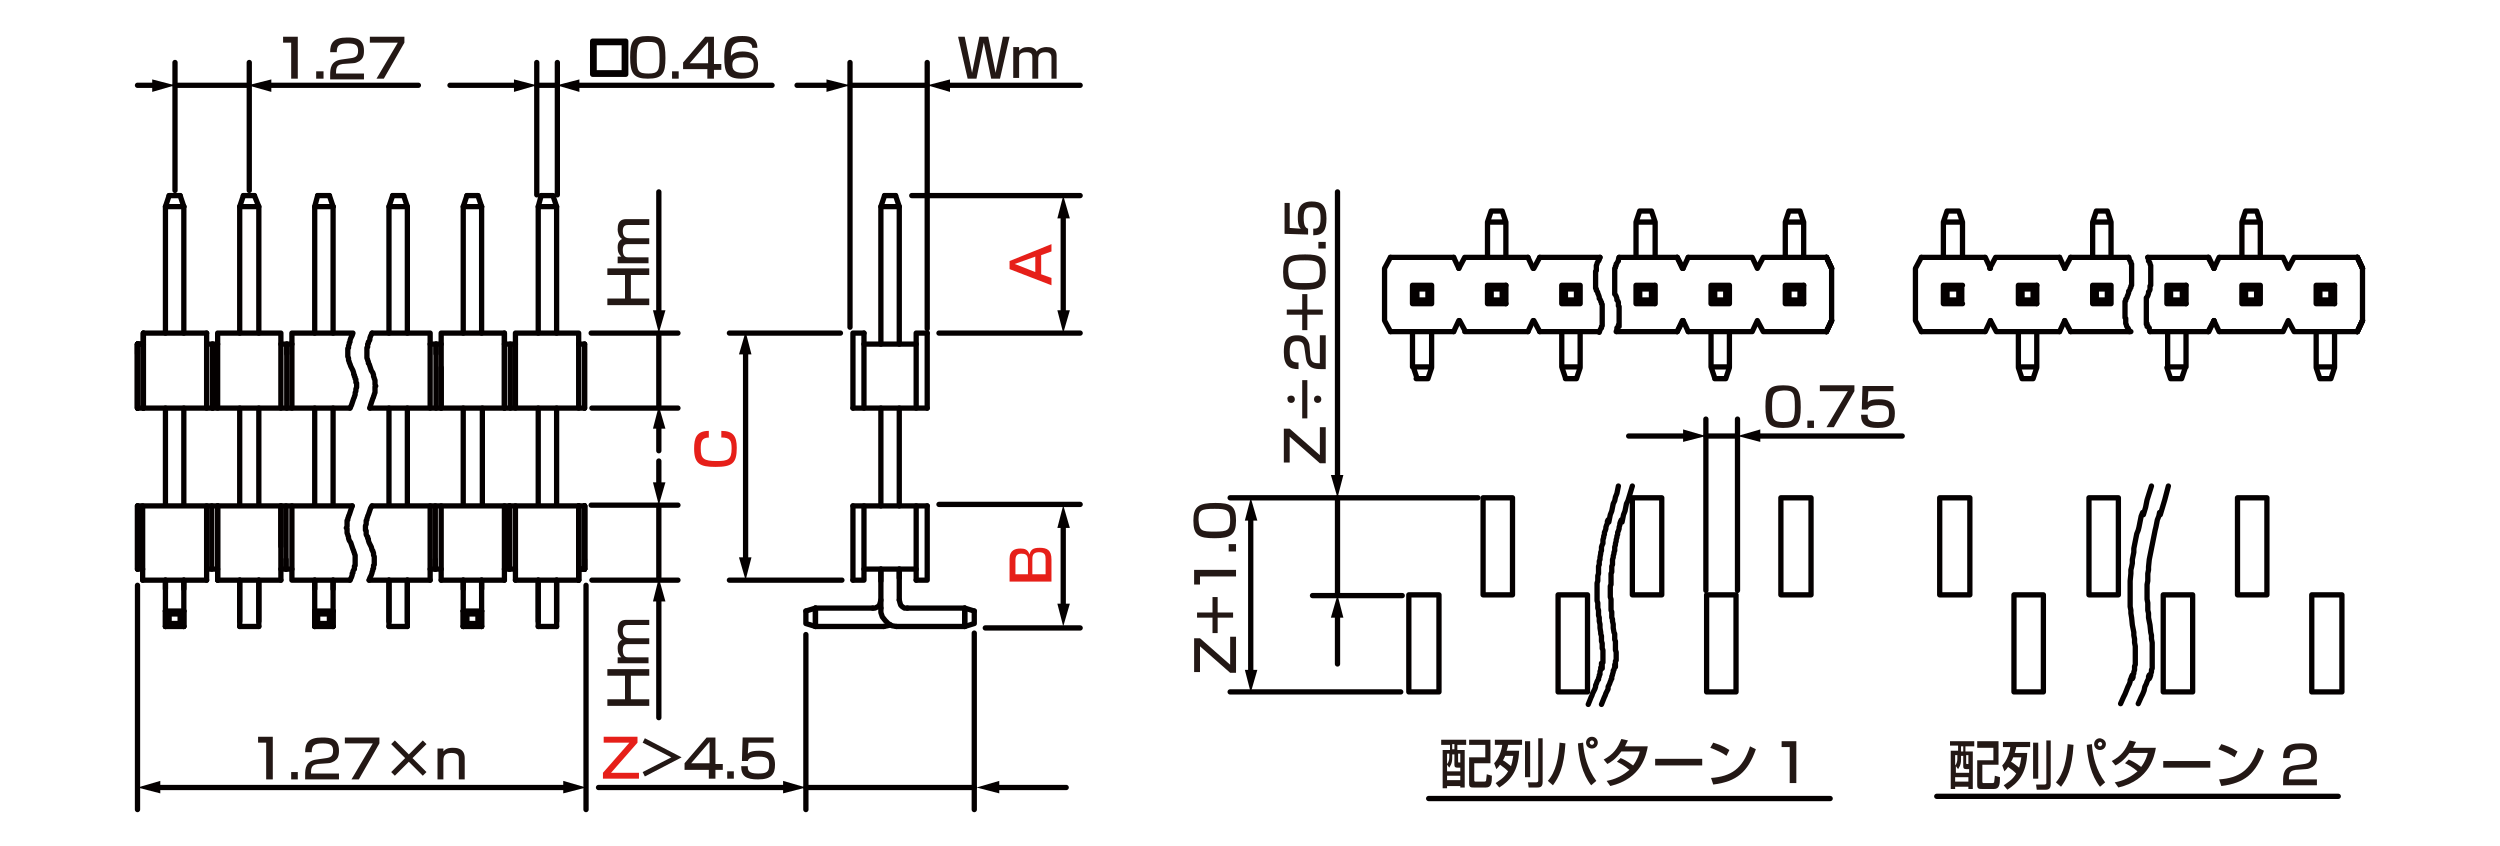 <?xml version="1.0" encoding="utf-8"?>
<!-- Generator: Adobe Illustrator 28.0.0, SVG Export Plug-In . SVG Version: 6.00 Build 0)  -->
<svg version="1.1" id="レイヤー_1" xmlns="http://www.w3.org/2000/svg" xmlns:xlink="http://www.w3.org/1999/xlink" x="0px"
	 y="0px" width="340px" height="115px" viewBox="0 0 340 115" style="enable-background:new 0 0 340 115;" xml:space="preserve">
<style type="text/css">
	.st0{fill:none;stroke:#040000;stroke-width:0.72;stroke-linecap:round;stroke-linejoin:round;stroke-miterlimit:10;}
	.st1{fill:none;stroke:#040000;stroke-width:0.72;stroke-linecap:round;stroke-linejoin:round;}
	.st2{fill:#040000;}
	.st3{fill:#231815;}
	.st4{fill:#E61F19;}
</style>
<g id="MH0319_3_">
	<line class="st0" x1="232" y1="59.3" x2="236.3" y2="59.3"/>
	<line class="st0" x1="236.3" y1="80.3" x2="236.3" y2="57"/>
	<line class="st0" x1="232" y1="80.3" x2="232" y2="57"/>
	<line class="st0" x1="124" y1="26.6" x2="146.9" y2="26.6"/>
	<line class="st0" x1="127.7" y1="45.3" x2="146.9" y2="45.3"/>
	<line class="st0" x1="134" y1="85.4" x2="146.9" y2="85.4"/>
	<line class="st0" x1="23.8" y1="11.6" x2="33.7" y2="11.6"/>
	<line class="st0" x1="33.9" y1="25.9" x2="33.9" y2="8.5"/>
	<line class="st0" x1="23.8" y1="25.9" x2="23.8" y2="8.5"/>
	<line class="st0" x1="73" y1="11.6" x2="75.7" y2="11.6"/>
	<line class="st0" x1="75.8" y1="26.5" x2="75.8" y2="8.5"/>
	<line class="st0" x1="73" y1="26.5" x2="73" y2="8.5"/>
	<line class="st0" x1="132.5" y1="86.1" x2="132.5" y2="110.1"/>
	<line class="st0" x1="109.6" y1="86.3" x2="109.6" y2="110.1"/>
	<line class="st0" x1="115.6" y1="11.6" x2="126.1" y2="11.6"/>
	<line class="st0" x1="126.1" y1="44.7" x2="126.1" y2="8.5"/>
	<line class="st0" x1="115.6" y1="44.5" x2="115.6" y2="8.5"/>
	<g>
		<line class="st1" x1="101.4" y1="47.7" x2="101.4" y2="76.3"/>
		<g>
			<polygon class="st2" points="100.5,48.2 101.4,45.1 102.2,48.2 			"/>
		</g>
		<g>
			<polygon class="st2" points="100.5,75.8 101.4,78.9 102.2,75.8 			"/>
		</g>
	</g>
	<line class="st0" x1="114.5" y1="78.9" x2="99.2" y2="78.9"/>
	<line class="st0" x1="114.3" y1="45.3" x2="99.2" y2="45.3"/>
	<line class="st0" x1="79.7" y1="79.6" x2="79.7" y2="110.1"/>
	<line class="st0" x1="18.7" y1="79.6" x2="18.7" y2="110.1"/>
	<line class="st0" x1="23" y1="83.5" x2="22.5" y2="83.1"/>
	<line class="st0" x1="23" y1="84.8" x2="22.5" y2="85.2"/>
	<line class="st0" x1="24.5" y1="84.8" x2="25" y2="85.2"/>
	<polyline class="st0" points="24.5,84.8 24.5,83.5 25,83.1 	"/>
	<polyline class="st0" points="24.5,84.8 23,84.8 23,83.5 	"/>
	<line class="st0" x1="24.5" y1="83.5" x2="23" y2="83.5"/>
	<line class="st0" x1="25" y1="83.1" x2="22.5" y2="83.1"/>
	<line class="st0" x1="25" y1="85.2" x2="22.5" y2="85.2"/>
	<line class="st0" x1="19.4" y1="77.4" x2="18.7" y2="77.4"/>
	<line class="st0" x1="29.6" y1="77.4" x2="28.1" y2="77.4"/>
	<line class="st0" x1="22.5" y1="28.1" x2="22.5" y2="45.3"/>
	<line class="st0" x1="25" y1="28.1" x2="25" y2="45.3"/>
	<line class="st0" x1="23" y1="26.6" x2="24.5" y2="26.6"/>
	<polyline class="st0" points="23,26.6 22.5,28.1 25,28.1 	"/>
	<line class="st0" x1="24.5" y1="26.6" x2="25" y2="28.1"/>
	<line class="st0" x1="22.5" y1="83.1" x2="22.5" y2="85.2"/>
	<line class="st0" x1="25" y1="83.1" x2="25" y2="85.2"/>
	<line class="st0" x1="18.7" y1="68.8" x2="18.7" y2="77.4"/>
	<line class="st0" x1="19.4" y1="68.8" x2="19.4" y2="78.9"/>
	<line class="st0" x1="28.1" y1="68.8" x2="28.1" y2="78.9"/>
	<line class="st0" x1="28.8" y1="68.8" x2="28.8" y2="77.4"/>
	<line class="st0" x1="19.4" y1="78.9" x2="28.1" y2="78.9"/>
	<line class="st0" x1="18.7" y1="68.8" x2="18.7" y2="77.4"/>
	<line class="st0" x1="22.5" y1="78.9" x2="22.5" y2="80.1"/>
	<line class="st0" x1="25" y1="78.9" x2="25" y2="80.1"/>
	<line class="st0" x1="29.6" y1="68.8" x2="29.6" y2="78.9"/>
	<line class="st0" x1="38.2" y1="68.8" x2="38.2" y2="78.9"/>
	<line class="st0" x1="29.6" y1="68.8" x2="29.6" y2="78.9"/>
	<line class="st0" x1="35.2" y1="78.9" x2="35.2" y2="84.5"/>
	<line class="st0" x1="32.6" y1="78.9" x2="32.6" y2="84.5"/>
	<polyline class="st0" points="35.2,45.3 35.2,28.1 34.6,26.6 	"/>
	<line class="st0" x1="33.1" y1="26.6" x2="34.6" y2="26.6"/>
	<line class="st0" x1="32.6" y1="28.1" x2="32.6" y2="45.3"/>
	<polyline class="st0" points="33.1,26.6 32.6,28.1 35.2,28.1 	"/>
	<line class="st0" x1="29.6" y1="78.9" x2="38.2" y2="78.9"/>
	<line class="st0" x1="35.2" y1="85.2" x2="32.6" y2="85.2"/>
	<line class="st0" x1="38.2" y1="68.8" x2="38.2" y2="74.3"/>
	<line class="st0" x1="42.8" y1="78.9" x2="42.8" y2="80.1"/>
	<line class="st0" x1="45.3" y1="78.9" x2="45.3" y2="80.1"/>
	<line class="st0" x1="43.2" y1="83.5" x2="42.8" y2="83.1"/>
	<line class="st0" x1="43.2" y1="84.8" x2="42.8" y2="85.2"/>
	<line class="st0" x1="44.8" y1="84.8" x2="45.3" y2="85.2"/>
	<polyline class="st0" points="44.8,84.8 44.8,83.5 45.3,83.1 	"/>
	<polyline class="st0" points="44.8,84.8 43.2,84.8 43.2,83.5 	"/>
	<line class="st0" x1="44.8" y1="83.5" x2="43.2" y2="83.5"/>
	<line class="st0" x1="45.3" y1="83.1" x2="42.8" y2="83.1"/>
	<line class="st0" x1="45.3" y1="85.2" x2="42.8" y2="85.2"/>
	<line class="st0" x1="39.7" y1="77.4" x2="38.2" y2="77.4"/>
	<line class="st0" x1="42.8" y1="28.1" x2="42.8" y2="45.3"/>
	<line class="st0" x1="45.3" y1="28.1" x2="45.3" y2="45.3"/>
	<line class="st0" x1="43.2" y1="26.6" x2="44.8" y2="26.6"/>
	<polyline class="st0" points="43.2,26.6 42.8,28.1 45.3,28.1 	"/>
	<line class="st0" x1="44.8" y1="26.6" x2="45.3" y2="28.1"/>
	<line class="st0" x1="42.8" y1="83.1" x2="42.8" y2="85.2"/>
	<line class="st0" x1="45.3" y1="83.1" x2="45.3" y2="85.2"/>
	<polyline class="st0" points="47.6,78.9 39.7,78.9 39.7,68.8 	"/>
	<line class="st0" x1="78.7" y1="68.8" x2="78.7" y2="78.9"/>
	<line class="st0" x1="79.5" y1="68.8" x2="79.5" y2="77.4"/>
	<line class="st0" x1="55.4" y1="78.9" x2="55.4" y2="84.5"/>
	<line class="st0" x1="52.9" y1="78.9" x2="52.9" y2="84.5"/>
	<polyline class="st0" points="55.4,45.3 55.4,28.1 54.9,26.6 	"/>
	<line class="st0" x1="53.4" y1="26.6" x2="54.9" y2="26.6"/>
	<line class="st0" x1="52.9" y1="28.1" x2="52.9" y2="45.3"/>
	<polyline class="st0" points="53.4,26.6 52.9,28.1 55.4,28.1 	"/>
	<line class="st0" x1="79.5" y1="77.4" x2="78.7" y2="77.4"/>
	<line class="st0" x1="50.2" y1="78.9" x2="58.5" y2="78.9"/>
	<line class="st0" x1="55.4" y1="85.2" x2="52.9" y2="85.2"/>
	<line class="st0" x1="79.5" y1="68.8" x2="79.5" y2="77.4"/>
	<line class="st0" x1="78.7" y1="68.8" x2="78.7" y2="78.9"/>
	<line class="st0" x1="79.5" y1="68.8" x2="79.5" y2="77.4"/>
	<polyline class="st0" points="79.5,68.8 79.5,77.4 78.7,77.4 	"/>
	<line class="st0" x1="18.7" y1="68.8" x2="47.9" y2="68.8"/>
	<line class="st0" x1="38.9" y1="68.8" x2="38.9" y2="77.4"/>
	<polygon class="st0" points="38.9,76.1 38.9,77.4 38.9,76.1 38.9,77.4 38.9,76.1 38.9,77.4 	"/>
	<line class="st0" x1="59.2" y1="68.8" x2="59.2" y2="77.4"/>
	<polygon class="st0" points="59.2,76.1 59.2,77.4 59.2,76.1 59.2,77.4 59.2,76.1 59.2,77.4 	"/>
	<polyline class="st0" points="58.5,74.3 58.5,68.8 58.5,78.9 	"/>
	<line class="st0" x1="63" y1="78.9" x2="63" y2="80.1"/>
	<line class="st0" x1="65.5" y1="78.9" x2="65.5" y2="80.1"/>
	<line class="st0" x1="63.5" y1="83.5" x2="63" y2="83.1"/>
	<line class="st0" x1="63.5" y1="84.8" x2="63" y2="85.2"/>
	<line class="st0" x1="65" y1="84.8" x2="65.5" y2="85.2"/>
	<polyline class="st0" points="65,84.8 65,83.5 65.5,83.1 	"/>
	<polyline class="st0" points="65,84.8 63.5,84.8 63.5,83.5 	"/>
	<line class="st0" x1="65" y1="83.5" x2="63.5" y2="83.5"/>
	<line class="st0" x1="65.5" y1="83.1" x2="63" y2="83.1"/>
	<line class="st0" x1="65.5" y1="85.2" x2="63" y2="85.2"/>
	<line class="st0" x1="60" y1="77.4" x2="58.5" y2="77.4"/>
	<line class="st0" x1="70.1" y1="77.4" x2="68.6" y2="77.4"/>
	<line class="st0" x1="63" y1="28.1" x2="63" y2="45.3"/>
	<line class="st0" x1="65.5" y1="28.1" x2="65.5" y2="45.3"/>
	<line class="st0" x1="63.5" y1="26.6" x2="65" y2="26.6"/>
	<polyline class="st0" points="63.5,26.6 63,28.1 65.5,28.1 	"/>
	<line class="st0" x1="65" y1="26.6" x2="65.5" y2="28.1"/>
	<line class="st0" x1="63" y1="83.1" x2="63" y2="85.2"/>
	<line class="st0" x1="65.5" y1="83.1" x2="65.5" y2="85.2"/>
	<line class="st0" x1="60" y1="68.8" x2="60" y2="78.9"/>
	<line class="st0" x1="68.6" y1="68.8" x2="68.6" y2="78.9"/>
	<line class="st0" x1="69.3" y1="68.8" x2="69.3" y2="77.4"/>
	<line class="st0" x1="60" y1="78.9" x2="68.6" y2="78.9"/>
	<line class="st0" x1="69.3" y1="68.8" x2="69.3" y2="77.4"/>
	<path class="st0" d="M70.1,68.8v10.1V68.8z"/>
	<line class="st0" x1="75.7" y1="78.9" x2="75.7" y2="84.5"/>
	<line class="st0" x1="73.2" y1="78.9" x2="73.2" y2="84.5"/>
	<polyline class="st0" points="75.7,45.3 75.7,28.1 75.2,26.6 	"/>
	<line class="st0" x1="73.6" y1="26.6" x2="75.2" y2="26.6"/>
	<line class="st0" x1="73.2" y1="28.1" x2="73.2" y2="45.3"/>
	<polyline class="st0" points="73.6,26.6 73.2,28.1 75.7,28.1 	"/>
	<line class="st0" x1="70.1" y1="78.9" x2="78.7" y2="78.9"/>
	<line class="st0" x1="75.7" y1="85.2" x2="73.2" y2="85.2"/>
	<line class="st0" x1="50.6" y1="68.8" x2="79.5" y2="68.8"/>
	<polyline class="st0" points="47.9,68.8 47.8,69.1 47.7,69.4 47.6,69.7 47.5,70 47.4,70.2 47.4,70.3 47.3,70.5 47.3,70.7 
		47.2,70.8 47.2,71 47.2,71.1 47.2,71.3 47.2,71.6 47.1,71.8 47.2,71.9 47.2,72.2 47.2,72.4 47.2,72.5 47.3,72.7 47.3,72.8 47.4,73 
		47.4,73.2 47.5,73.5 47.7,73.8 47.9,74.4 48,74.7 48.1,74.9 48.1,75 48.2,75.2 48.2,75.3 48.3,75.5 48.3,75.6 48.3,75.8 48.3,76 
		48.3,76.4 48.3,76.6 48.3,76.7 48.3,76.9 48.2,77 48.2,77.2 48.2,77.4 48.1,77.5 48,77.7 48,77.9 47.9,78 47.9,78.2 47.8,78.5 
		47.6,78.9 	"/>
	<polyline class="st0" points="50.6,68.8 50.4,69.1 50.3,69.4 50.2,69.7 50.1,70 50,70.2 50,70.3 49.9,70.5 49.9,70.7 49.8,70.8 
		49.8,71 49.8,71.2 49.8,71.3 49.7,71.5 49.7,72.1 49.8,72.2 49.8,72.4 49.8,72.6 49.8,72.7 49.9,72.9 50,73 50,73.2 50.1,73.3 
		50.1,73.5 50.2,73.8 50.5,74.4 50.6,74.8 50.7,74.9 50.7,75 50.8,75.2 50.8,75.4 50.8,75.5 50.9,75.7 50.9,75.8 50.9,76 50.9,76.4 
		50.9,76.6 50.9,76.8 50.8,76.9 50.8,77.1 50.8,77.3 50.7,77.4 50.7,77.6 50.6,77.8 50.6,77.9 50.5,78.2 50.3,78.6 50.2,78.9 	"/>
	<line class="st0" x1="79.5" y1="68.8" x2="79.5" y2="77.4"/>
	<polygon class="st0" points="79.5,76.1 79.5,77.4 79.5,76.1 79.5,77.4 79.5,76.1 79.5,77.4 	"/>
	<polyline class="st0" points="78.7,74.3 78.7,68.8 78.7,78.9 	"/>
	<line class="st0" x1="79.5" y1="77.4" x2="78.7" y2="77.4"/>
	<line class="st0" x1="73.2" y1="78.9" x2="73.2" y2="85.2"/>
	<line class="st0" x1="75.7" y1="78.9" x2="75.7" y2="85.2"/>
	<line class="st0" x1="63" y1="78.9" x2="63" y2="85.2"/>
	<line class="st0" x1="65.5" y1="78.9" x2="65.5" y2="85.2"/>
	<line class="st0" x1="52.9" y1="78.9" x2="52.9" y2="85.2"/>
	<line class="st0" x1="55.4" y1="78.9" x2="55.4" y2="85.2"/>
	<line class="st0" x1="42.8" y1="78.9" x2="42.8" y2="85.2"/>
	<line class="st0" x1="45.3" y1="78.9" x2="45.3" y2="85.2"/>
	<line class="st0" x1="32.6" y1="78.9" x2="32.6" y2="85.2"/>
	<line class="st0" x1="35.2" y1="78.9" x2="35.2" y2="85.2"/>
	<line class="st0" x1="22.5" y1="78.9" x2="22.5" y2="85.2"/>
	<line class="st0" x1="25" y1="78.9" x2="25" y2="85.2"/>
	<polyline class="st0" points="120.2,85.2 120.7,85.1 121.1,85 	"/>
	<line class="st0" x1="119.8" y1="77.4" x2="119.8" y2="82.7"/>
	<line class="st0" x1="122.3" y1="77.4" x2="122.3" y2="78.6"/>
	<polyline class="st0" points="122.3,81.6 122.4,82 122.5,82.3 122.7,82.5 123,82.7 123.4,82.7 	"/>
	<polyline class="st0" points="119.8,82.7 119.8,83.3 120,83.9 120.4,84.4 120.8,84.8 121.3,85.1 121.9,85.2 	"/>
	<polyline class="st0" points="118.7,82.7 119,82.7 119.4,82.5 119.6,82.3 119.7,82 119.8,81.6 	"/>
	<polyline class="st0" points="120.2,85.2 110.9,85.2 110.9,82.7 	"/>
	<line class="st0" x1="110.9" y1="82.7" x2="118.7" y2="82.7"/>
	<polyline class="st0" points="109.6,83.1 109.6,84.8 110.9,85.2 	"/>
	<polyline class="st0" points="109.6,83.1 110.9,82.7 110.9,85.2 	"/>
	<polyline class="st0" points="131.2,85.2 131.2,82.7 132.5,83.1 	"/>
	<polyline class="st0" points="131.2,85.2 132.5,84.8 132.5,83.1 	"/>
	<line class="st0" x1="131.2" y1="82.7" x2="123.4" y2="82.7"/>
	<polyline class="st0" points="131.2,82.7 131.2,85.2 121.9,85.2 	"/>
	<g>
		<line class="st0" x1="116" y1="68.8" x2="126.1" y2="68.8"/>
		<polyline class="st0" points="117.5,68.8 117.5,78.9 116,78.9 		"/>
		<line class="st0" x1="124.6" y1="68.8" x2="124.6" y2="78.9"/>
		<line class="st0" x1="117.5" y1="77.4" x2="124.6" y2="77.4"/>
		<polyline class="st0" points="126.1,68.8 126.1,78.9 124.6,78.9 		"/>
		<line class="st0" x1="116" y1="68.8" x2="116" y2="78.9"/>
	</g>
	<line class="st0" x1="120.3" y1="26.6" x2="119.8" y2="28.1"/>
	<polyline class="st0" points="119.8,46.8 119.8,28.1 122.3,28.1 	"/>
	<line class="st0" x1="120.3" y1="26.6" x2="121.8" y2="26.6"/>
	<polyline class="st0" points="121.8,26.6 122.3,28.1 122.3,46.8 	"/>
	<line class="st0" x1="119.8" y1="77.4" x2="119.8" y2="79"/>
	<line class="st0" x1="122.3" y1="77.4" x2="122.3" y2="81.6"/>
	<rect x="284.1" y="67.7" class="st0" width="4" height="13.2"/>
	<rect x="273.9" y="80.9" class="st0" width="4" height="13.2"/>
	<rect x="263.8" y="67.7" class="st0" width="4.1" height="13.2"/>
	<rect x="304.3" y="67.7" class="st0" width="4" height="13.2"/>
	<rect x="294.2" y="80.9" class="st0" width="4" height="13.2"/>
	<rect x="314.4" y="80.9" class="st0" width="4.1" height="13.2"/>
	<rect x="201.7" y="67.7" class="st0" width="4" height="13.2"/>
	<rect x="191.6" y="80.9" class="st0" width="4.1" height="13.2"/>
	<polyline class="st0" points="294.9,66.1 294.4,68 294.1,69 293.8,70 293.7,69.7 293.6,70.2 293.4,70.7 293.3,71.2 293.2,71.7 
		293.1,72.1 293,72.6 292.9,73.1 292.8,73.6 292.7,74.1 292.6,74.6 292.5,75.1 292.4,75.6 292.3,76.1 292.2,77.1 292.2,77.5 
		292.1,78 292.1,79 292,79.5 292,81.5 292.1,82 292.1,82.2 292.1,82.5 292.1,83 292.2,83.4 292.2,84 292.4,85 292.5,86 292.6,86.4 
		292.6,86.9 292.7,87.4 292.7,87.9 292.7,88.2 292.7,90.2 292.7,90.4 292.7,90.6 292.7,90.9 292.6,91.1 292.6,91.4 292.5,91.6 
		292.5,91.8 292.4,92.1 292.3,92.3 292.3,91.8 292.2,92 292.2,92.3 292.1,92.5 292,92.7 291.9,93 291.8,93.2 291.7,93.4 291.6,93.9 
		291.4,94.4 291.2,94.8 290.8,95.7 	"/>
	<polyline class="st0" points="292.6,66.1 292,68 291.8,69 291.5,70 291.4,69.7 291.2,70.2 291.1,70.7 291,71.2 290.9,71.7 
		290.8,72.1 290.6,72.6 290.5,73.1 290.4,73.6 290.3,74.1 290.2,74.6 290.2,75.1 290.1,75.6 290,76.1 290,76.6 289.9,77.1 
		289.8,77.5 289.8,78 289.7,79 289.7,79.5 289.7,80 289.7,81 289.7,81.5 289.7,82 289.7,82.2 289.7,82.5 289.8,83 289.8,83.4 
		289.9,84 290,85 290.2,86 290.2,86.4 290.3,86.9 290.3,87.4 290.4,87.9 290.4,88.4 290.4,88.7 290.4,89.9 290.4,90.2 290.4,90.4 
		290.3,90.6 290.3,91.1 290.2,91.4 290.2,91.6 290.1,91.8 290.1,92.1 290,92.3 290,91.8 289.9,92 289.8,92.3 289.7,92.5 289.7,92.7 
		289.6,93 289.5,93.2 289.4,93.4 289,94.4 288.8,94.8 288.4,95.7 	"/>
	<polyline class="st0" points="222,66.1 221.7,67.1 221.4,68.1 221.2,68.5 221,69.5 220.8,70 220.7,70.5 220.6,71 220.5,70.7 
		220.4,70.9 220.3,71.2 220.3,71.4 220.2,71.7 220.2,71.9 220.1,72.2 220,72.4 220,72.7 219.9,72.9 219.9,73.1 219.8,73.4 
		219.8,73.6 219.7,73.9 219.7,74.1 219.6,74.4 219.6,74.6 219.6,74.9 219.5,75.1 219.5,75.3 219.4,75.6 219.4,75.8 219.3,76.1 
		219.3,76.3 219.3,76.5 219.3,76.8 219.2,77 219.2,77.5 219.2,77.8 219.1,78 219.1,78.3 219.1,78.8 219.1,79 219.1,79.5 219,79.7 
		219,81.2 219.1,81.5 219.1,82 219.1,82.2 219.1,82.5 219.1,82.7 219.1,83 219.2,83.2 219.2,83.7 219.2,84 219.3,84.2 219.3,84.5 
		219.4,84.9 219.4,85.4 219.5,86 219.6,86.2 219.6,86.5 219.6,86.7 219.6,87 219.7,87.2 219.7,87.5 219.7,87.7 219.7,87.9 
		219.7,88.2 219.7,88.4 219.8,88.7 219.8,89.8 219.7,89.9 219.7,90.4 219.7,90.5 219.7,90.6 219.7,90.7 219.7,90.2 219.6,90.4 
		219.6,90.5 219.6,90.6 219.6,90.7 219.6,90.8 219.5,91 219.5,91.1 219.4,91.2 219.4,91.3 219.4,91.4 219.3,91.7 219.3,91.8 
		219.2,92 219.2,92.2 219.2,92.3 219.1,92.4 219.1,92.5 219,92.7 218.9,93 218.8,93.2 218.7,93.4 218.7,93.7 218.6,93.9 218.5,94.1 
		218.4,94.3 218.3,94.6 218.2,94.8 218,95.3 217.8,95.8 	"/>
	<polyline class="st0" points="220.1,66.1 219.9,67.1 219.7,67.6 219.6,68.1 219.4,68.5 219.3,69 219.2,69.5 219,70 218.9,70.5 
		218.8,71 218.7,70.7 218.6,70.9 218.6,71.2 218.5,71.4 218.4,71.7 218.4,71.9 218.3,72.2 218.2,72.4 218.2,72.7 218.1,72.9 
		218.1,73.1 218,73.4 218,73.6 218,73.9 217.9,74.1 217.8,74.4 217.8,74.9 217.7,75.1 217.7,75.3 217.6,75.8 217.6,76.1 217.5,76.3 
		217.5,76.5 217.5,76.8 217.4,77 217.4,77.3 217.4,77.5 217.4,77.8 217.4,78 217.3,78.3 217.3,78.5 217.3,78.8 217.3,79 217.2,79.3 
		217.2,81.7 217.3,82 217.3,82.2 217.3,82.5 217.3,82.7 217.4,83 217.4,83.2 217.4,83.5 217.4,83.7 217.5,84 217.5,84.2 217.5,84.5 
		217.6,84.9 217.6,85.4 217.7,86 217.7,86.2 217.8,86.5 217.8,86.7 217.8,87 217.8,87.2 217.9,87.5 217.9,87.7 217.9,87.9 
		217.9,88.2 218,88.4 218,90.1 217.9,90.2 217.9,90.5 217.9,90.6 217.9,90.9 217.8,90.2 217.8,90.4 217.8,90.5 217.8,90.6 
		217.8,90.7 217.7,90.8 217.7,91 217.7,91.1 217.6,91.3 217.6,91.4 217.6,91.6 217.6,91.7 217.5,91.8 217.5,92 217.4,92.2 
		217.4,92.3 217.4,92.4 217.3,92.5 217.2,92.7 217.1,93 217,93.2 217,93.4 216.9,93.7 216.8,93.9 216.7,94.1 216.6,94.3 216.5,94.6 
		216.4,94.8 216.2,95.3 216,95.8 	"/>
	<rect x="242.2" y="67.7" class="st0" width="4.1" height="13.2"/>
	<rect x="232.1" y="80.9" class="st0" width="4" height="13.2"/>
	<rect x="222" y="67.7" class="st0" width="4" height="13.2"/>
	<rect x="211.9" y="80.9" class="st0" width="4" height="13.2"/>
	<line class="st0" x1="263.4" y1="108.3" x2="318" y2="108.3"/>
	<line class="st0" x1="194.3" y1="108.6" x2="248.9" y2="108.6"/>
	<path class="st0" d="M189.1,35l-0.8,1.5v7.1l0.8,1.5 M197.7,35l0.7,1.5 M197.7,45.1l0.7-1.5"/>
	<path class="st0" d="M194.2,39.3v1.5 M194.2,39.3h-1.5v1.5 M192.6,40.8h1.5 M192.1,38.8h2.5 M194.7,38.8v2.5h-2.5 M192.6,39.3
		l-0.5-0.5v2.5 M194.2,39.3l0.5-0.5 M194.2,40.8l0.5,0.5 M192.6,40.8l-0.5,0.5"/>
	<path class="st0" d="M194.2,51.5l0.5-1.5 M194.7,49.9h-2.5l0.5,1.5 M192.6,51.5h1.5 M194.7,49.9v-4.8 M192.1,49.9v-4.8 M189.1,35
		h8.6 M189.1,45.1h8.6"/>
	<path class="st0" d="M199.2,45.1h8.6 M199.2,35h8.6 M198.5,43.6l0.8,1.5 M199.2,35l-0.8,1.5 M202.3,30.2l0.5-1.5 M202.3,35v-4.8
		h2.5 M204.8,35v-4.8 M204.8,30.2l-0.5-1.5h-1.5"/>
	<path class="st0" d="M202.8,39.3l-0.5-0.5v2.5 M202.8,40.8l-0.5,0.5 M202.3,38.8h2.5 M202.3,41.3h2.5"/>
	<path class="st0" d="M207.8,35l0.7,1.5 M207.8,45.1l0.7-1.5"/>
	<path class="st0" d="M204.3,39.3l0.5-0.5 M204.3,40.8l0.5,0.5 M202.8,39.3v1.5 M204.3,39.3v1.5 M204.8,38.8v2.5 M202.8,39.3h1.5
		 M202.8,40.8h1.5"/>
	<path class="st0" d="M209.4,35l-0.8,1.5 M208.6,43.6l0.8,1.5"/>
	<path class="st0" d="M214.4,39.3v1.5 M214.4,39.3h-1.5v1.5 M212.9,40.8h1.5 M212.4,38.8h2.5 M214.9,38.8v2.5h-2.5 M212.9,39.3
		l-0.5-0.5v2.5 M214.4,39.3l0.5-0.5 M214.4,40.8l0.5,0.5 M212.9,40.8l-0.5,0.5"/>
	<path class="st0" d="M219.9,45.1h8.2 M220.2,35h7.9 M222.5,30.2l0.5-1.5 M222.5,35v-4.8h2.5 M225.1,35v-4.8 M225.1,30.2l-0.5-1.5
		H223 M214.4,51.5l0.5-1.5 M214.9,49.9h-2.5l0.5,1.5 M212.9,51.5h1.5 M214.9,49.9v-4.8 M212.4,49.9v-4.8 M209.4,35h8.2 M209.4,45.1
		h7.9"/>
	<path class="st0" d="M223,39.3l-0.5-0.5v2.5 M223,40.8l-0.5,0.5 M222.5,38.8h2.5 M222.5,41.3h2.5"/>
	<path class="st0" d="M228.1,35l0.7,1.5 M228.1,45.1l0.7-1.5"/>
	<path class="st0" d="M224.6,39.3l0.5-0.5 M224.6,40.8l0.5,0.5 M223,39.3v1.5 M224.6,39.3v1.5 M225.1,38.8v2.5 M223,39.3h1.5
		 M223,40.8h1.5"/>
	<line class="st0" x1="228.1" y1="35" x2="228.9" y2="36.5"/>
	<line class="st0" x1="228.1" y1="45.1" x2="228.9" y2="43.6"/>
	<line class="st0" x1="229.6" y1="35" x2="228.9" y2="36.5"/>
	<line class="st0" x1="228.9" y1="43.6" x2="229.6" y2="45.1"/>
	<path class="st0" d="M234.7,39.3v1.5 M234.7,39.3h-1.5v1.5 M233.2,40.8h1.5 M232.7,38.8h2.5 M235.2,38.8v2.5h-2.5 M233.2,39.3
		l-0.5-0.5v2.5 M234.7,39.3l0.5-0.5 M234.7,40.8l0.5,0.5 M233.2,40.8l-0.5,0.5"/>
	<path class="st0" d="M239.8,45.1h8.6 M239.8,35h8.6 M239,43.6l0.8,1.5 M239.8,35l-0.8,1.5 M242.8,30.2l0.5-1.5 M242.8,35v-4.8h2.5
		 M245.3,35v-4.8 M245.3,30.2l-0.5-1.5h-1.5 M238.3,35l0.7,1.5 M238.3,45.1l0.7-1.5 M234.7,51.5l0.5-1.5 M235.2,49.9h-2.5l0.5,1.5
		 M233.2,51.5h1.5 M235.2,49.9v-4.8 M232.7,49.9v-4.8 M229.6,35h8.6 M229.6,45.1h8.6"/>
	<path class="st0" d="M243.3,39.3l-0.5-0.5v2.5 M243.3,40.8l-0.5,0.5 M242.8,38.8h2.5 M242.8,41.3h2.5"/>
	<path class="st0" d="M248.4,35l0.7,1.5 M248.4,45.1l0.7-1.5"/>
	<path class="st0" d="M244.8,39.3l0.5-0.5 M244.8,40.8l0.5,0.5 M243.3,39.3v1.5 M244.8,39.3v1.5 M245.3,38.8v2.5 M243.3,39.3h1.5
		 M243.3,40.8h1.5"/>
	<line class="st0" x1="248.4" y1="35" x2="249.1" y2="36.5"/>
	<line class="st0" x1="248.4" y1="45.1" x2="249.1" y2="43.6"/>
	<line class="st0" x1="248.4" y1="35" x2="249.1" y2="36.5"/>
	<line class="st0" x1="248.4" y1="45.1" x2="249.1" y2="43.6"/>
	<polyline class="st0" points="248.4,45.1 249.1,43.6 249.1,36.5 248.4,35 	"/>
	<path class="st0" d="M217.6,35l-0.1,0.3l-0.1,0.2l-0.1,0.1l-0.1,0.2v0.1l-0.1,0.2v0.1v0.1v0.1v0.1v0.1v0.1v0.1l-0.1,0.1V37v0.1v0.1
		v0.1v0.1v0.1v1v0.1v0.1v0.1v0.1V39v0v0.1v0.1l0.1,0.1v0.1v0.1l0.1,0.1l0.1,0.2v0.1l0.1,0.2l0.1,0.3v0.2l0.1,0.1l0.1,0.2V41l0.1,0.1
		v0.1v0.1l0.1,0.1v0.1v0.1v0.1v0.1v0.1V42v0.1v0.1v0.6v0.1V43v0.1v0.1v0.1v0.1v0.1v0.1v0.1v0.1v0.1V44v0.1v0.2l-0.1,0.1v0.2
		l-0.1,0.1l-0.1,0.2l-0.1,0.3 M220.2,35l-0.1,0.3v0.2l-0.1,0.1l-0.1,0.2l-0.1,0.1v0.2l-0.1,0.1v0.2l-0.1,0.1v0.1v0.1v0.1v0.1V37v0.1
		v0.1v0.1v0.1v0.1v0.1v0.8v0.1v0.2v0.1v0.1V39v0v0.1v0.1v0.1v0.1v0.1v0.1v0.1v0.1V40l0.1,0.1l0.1,0.2l0.1,0.3v0.2l0.1,0.1l0.1,0.2
		v0.1v0.1v0.1v0.1v0.1l0.1,0.1v0.1v0.1V42v0.1v0.1v0.1v0.1v0.1v0.7v0.1v0.1v0.1v0.1v0.1v0.1v0.1V44v0.1v0.1v0.1v0.1V44l-0.1,0.2v0.1
		l-0.1,0.2l-0.1,0.1v0.2l-0.1,0.3"/>
	<g>
		<path class="st0" d="M261.3,35l-0.8,1.5v7.1l0.8,1.5 M270.7,43.6l-0.7,1.5 M270.7,36.5L270,35"/>
		<path class="st0" d="M266.4,39.3v1.5 M264.8,39.3v1.5h1.5 M266.4,39.3h-1.5 M266.9,41.3h-2.5 M264.3,38.8h2.5v2.5 M264.3,38.8v2.5
			l0.5-0.5 M266.9,41.3l-0.5-0.5 M266.9,38.8l-0.5,0.5 M264.3,38.8l0.5,0.5"/>
		<path class="st0" d="M266.9,30.2l-0.5-1.5 M264.8,28.7l-0.5,1.5h2.5 M266.4,28.7h-1.5 M266.9,35v-4.8 M264.3,35v-4.8 M269.9,45.1
			h-8.6 M269.9,35h-8.6"/>
		<path class="st0" d="M280.1,35h-8.6 M280.1,45.1h-8.6 M271.4,35l-0.8,1.5 M270.7,43.6l0.8,1.5 M275,51.5l-0.5-1.5 M277,49.9h-2.5
			v-4.8 M277,49.9v-4.8 M275,51.5h1.5L277,50"/>
		<path class="st0" d="M274.5,38.8v2.5l0.5-0.5 M274.5,38.8l0.5,0.5 M277,41.3h-2.5 M277,38.8h-2.5"/>
		<path class="st0" d="M280.8,43.6l-0.7,1.5 M280.8,36.5l-0.7-1.5"/>
		<path class="st0" d="M277,41.3l-0.5-0.5 M277,38.8l-0.5,0.5 M275,39.3v1.5 M276.5,39.3v1.5 M277,38.8v2.5 M276.5,40.8H275
			 M276.5,39.3H275"/>
		<path class="st0" d="M280.8,43.6l0.8,1.5 M281.6,35l-0.8,1.5"/>
		<path class="st0" d="M286.6,39.3v1.5 M285.1,39.3v1.5h1.5 M286.6,39.3h-1.5 M287.1,41.3h-2.5 M284.6,38.8h2.5v2.5 M284.6,38.8v2.5
			l0.5-0.5 M287.1,41.3l-0.5-0.5 M287.1,38.8l-0.5,0.5 M284.6,38.8l0.5,0.5"/>
		<path class="st0" d="M300.3,35h-8.2 M300.3,45.1h-7.9 M295.2,51.5l-0.5-1.5 M297.3,49.9h-2.5v-4.8 M297.3,49.9v-4.8 M295.2,51.5
			h1.5l0.5-1.5 M287.1,30.2l-0.5-1.5 M285.1,28.7l-0.5,1.5h2.5 M286.6,28.7h-1.5 M287.1,35v-4.8 M284.6,35v-4.8 M289.8,45.1h-8.2
			 M289.5,35h-7.9"/>
		<path class="st0" d="M294.7,38.8v2.5l0.5-0.5 M294.7,38.8l0.5,0.5 M297.3,41.3h-2.5 M297.3,38.8h-2.5"/>
		<path class="st0" d="M301.1,43.6l-0.7,1.5 M301.1,36.5l-0.7-1.5"/>
		<path class="st0" d="M297.3,41.3l-0.5-0.5 M297.3,38.8l-0.5,0.5 M295.2,39.3v1.5 M296.8,39.3v1.5 M297.3,38.8v2.5 M296.8,40.8
			h-1.5 M296.8,39.3h-1.5"/>
		<line class="st0" x1="301.1" y1="43.6" x2="300.3" y2="45.1"/>
		<line class="st0" x1="301.1" y1="36.5" x2="300.3" y2="35"/>
		<line class="st0" x1="301.1" y1="43.6" x2="301.8" y2="45.1"/>
		<line class="st0" x1="301.8" y1="35" x2="301.1" y2="36.5"/>
		<path class="st0" d="M306.9,39.3v1.5 M305.4,39.3v1.5h1.5 M306.9,39.3h-1.5 M307.4,41.3h-2.5 M304.9,38.8h2.5v2.5 M304.9,38.8v2.5
			l0.5-0.5 M307.4,41.3l-0.5-0.5 M307.4,38.8l-0.5,0.5 M304.9,38.8l0.5,0.5"/>
		<path class="st0" d="M320.6,35H312 M320.6,45.1H312 M312,35l-0.8,1.5 M311.2,43.6l0.8,1.5 M315.5,51.5L315,50 M317.5,49.9H315
			v-4.8 M317.5,49.9v-4.8 M315.5,51.5h1.5l0.5-1.5 M311.2,43.6l-0.7,1.5 M311.2,36.5l-0.7-1.5 M307.4,30.2l-0.5-1.5 M305.4,28.7
			l-0.5,1.5h2.5 M306.9,28.7h-1.5 M307.4,35v-4.8 M304.9,35v-4.8 M310.5,45.1h-8.6 M310.5,35h-8.6"/>
		<path class="st0" d="M315,38.8v2.5l0.5-0.5 M315,38.8l0.5,0.5 M317.5,41.3H315 M317.5,38.8H315"/>
		<path class="st0" d="M321.3,43.6l-0.7,1.5 M321.3,36.5l-0.7-1.5"/>
		<path class="st0" d="M317.5,41.3l-0.5-0.5 M317.5,38.8l-0.5,0.5 M315.5,39.3v1.5 M317,39.3v1.5 M317.5,38.8v2.5 M317,40.8h-1.5
			 M317,39.3h-1.5"/>
		<line class="st0" x1="321.3" y1="43.6" x2="320.6" y2="45.1"/>
		<line class="st0" x1="321.3" y1="36.5" x2="320.6" y2="35"/>
		<line class="st0" x1="321.3" y1="43.6" x2="320.6" y2="45.1"/>
		<line class="st0" x1="321.3" y1="36.5" x2="320.6" y2="35"/>
		<polyline class="st0" points="320.6,45.1 321.3,43.6 321.3,36.5 320.6,35 		"/>
		<path class="st0" d="M289.5,35l0.1,0.3l0.1,0.2l0.1,0.1v0.2l0.1,0.1v0.2v0.1v0.1v0.1v0.1v0.1v0.1v0.1v0.1V37v0v0.1v0.2v0.1V38v0.1
			v0.1v0.1v0.1v0.1v0.1v0.1v0.1l-0.1,0.1V39v0.1l-0.1,0.1v0.1l-0.1,0.2l-0.1,0.1v0.2l-0.1,0.3l-0.1,0.2v0.1l-0.1,0.2l-0.1,0.1v0.1
			v0.1L289,41v0.1v0.1v0.1v0.1v0.1v0.1v0.1v0.1v1v0.1V43v0.1V43v0.1v0.1l0.1,0.1v0.1v0.1v0.1v0.1v0.1v0.1V44l0.1,0.2v0.1l0.1,0.2
			l0.1,0.1l0.1,0.2l0.1,0.3 M292.1,35l0.1,0.3v0.2l0.1,0.1l0.1,0.2v0.1l0.1,0.2v0.1v0.1v0.1v0.1v0.1v0.1v0.1v0.1V37v0.1v0.1v0.1v0.1
			V38v0.1v0.1v0.1v0.1v0.1v0.1v0.1v0.1l-0.1,0.1V39v0.1v0.1v0.1v0.1l-0.1,0.2l-0.1,0.1v0.2l-0.1,0.3l-0.1,0.2l-0.1,0.1v0.2v0.1v0.1
			V41v0.1v0.1v0.1v0.1v0.1v0.1v0.1v0.1v0.1v0.2v0.1V43v0.1v0.1v0.1v0.1v0.1v0.1v0.1v0.1v0.1V44v0.1l0.1,0.1v0.2V44v0.2l0.1,0.1
			l0.1,0.2l0.1,0.1v0.2l0.1,0.3"/>
	</g>
	<line class="st0" x1="167.3" y1="67.7" x2="201" y2="67.7"/>
	<line class="st0" x1="178.5" y1="81" x2="190.7" y2="81"/>
	<line class="st0" x1="167.3" y1="94.1" x2="190.5" y2="94.1"/>
	<g>
		<line class="st1" x1="170.1" y1="70.2" x2="170.1" y2="91.6"/>
		<g>
			<polygon class="st2" points="169.3,70.8 170.1,67.7 171,70.8 			"/>
		</g>
		<g>
			<polygon class="st2" points="169.3,91.1 170.1,94.2 171,91.1 			"/>
		</g>
	</g>
	<line class="st0" x1="181.9" y1="67.7" x2="181.9" y2="80.9"/>
	<g>
		<path class="st3" d="M196,100.6h3.4v0.7h-1.2v0.7h1v5.1h-0.6v-0.2h-1.8v0.3h-0.6V102h1v-0.7H196V100.6z M197.5,102.5v0.6
			c0,0.8-0.3,1.1-0.4,1.3l-0.3-0.4v0.9h1.8v-0.5h-0.4c-0.3,0-0.4-0.1-0.4-0.4v-1.4h-0.3V102.5z M196.8,102.5v1.4
			c0.2-0.2,0.3-0.6,0.3-0.9v-0.5H196.8z M196.8,105.5v0.6h1.8v-0.6H196.8z M197.5,101.2v0.7h0.3v-0.7H197.5z M198.3,102.5v1
			c0,0.2,0,0.2,0.1,0.2h0.2v-1.2H198.3z M199.7,100.6h3v3.2h-2.2v2.3c0,0.2,0.1,0.2,0.2,0.2h1.1c0.2,0,0.2,0,0.3-0.1
			c0-0.1,0.1-0.7,0.1-0.9l0.7,0.2c0,1-0.1,1.6-0.8,1.6h-1.7c-0.3,0-0.6,0-0.6-0.5V103h2.2v-1.7h-2.2v-0.7H199.7z"/>
		<path class="st3" d="M203.2,103.8c0.6-0.6,1-1.6,1.1-2.5h-1v-0.7h3.7v0.7h-1.9c0,0.2-0.1,0.4-0.2,0.8h1.7c-0.1,2.9-1.3,4.1-2.7,5
			l-0.5-0.6c0.4-0.3,1.2-0.7,1.7-1.6c-0.4-0.4-0.7-0.6-1.1-0.9c-0.2,0.3-0.3,0.4-0.5,0.6L203.2,103.8z M204.7,102.8
			c-0.1,0.2-0.1,0.3-0.3,0.6c0.4,0.2,0.8,0.6,1.1,0.8c0.1-0.3,0.2-0.7,0.3-1.4H204.7z M208.1,100.8v4.9h-0.7v-4.9H208.1z
			 M209.8,100.3v6c0,0.6-0.2,0.8-0.7,0.8h-1.2l-0.1-0.7h1.1c0.2,0,0.3-0.1,0.3-0.2v-5.8h0.6V100.3z"/>
		<path class="st3" d="M210.5,106.2c1.1-1.2,1.5-3.2,1.6-5.2l0.8,0.1c-0.2,3.3-0.9,4.6-1.7,5.7L210.5,106.2z M215.3,101
			c0.1,1.7,0.6,3.6,1.8,5.2l-0.7,0.6c-1.2-1.5-1.7-3.7-1.8-5.7L215.3,101z M217.3,101c0,0.4-0.3,0.8-0.8,0.8c-0.4,0-0.8-0.3-0.8-0.8
			c0-0.4,0.3-0.8,0.8-0.8S217.3,100.6,217.3,101z M216.2,101c0,0.2,0.2,0.3,0.3,0.3c0.2,0,0.3-0.2,0.3-0.3c0-0.2-0.2-0.3-0.3-0.3
			S216.2,100.8,216.2,101z"/>
		<path class="st3" d="M220.4,103.1c0.3,0.1,0.9,0.4,1.7,1c0.6-0.8,0.8-1.5,0.9-1.9h-2.5c-0.8,1.1-1.5,1.5-1.9,1.7l-0.5-0.6
			c1.3-0.7,1.9-1.5,2.4-2.8l0.9,0.2c-0.1,0.2-0.2,0.4-0.4,0.8h3.1c-0.2,1.1-0.8,4.4-5.1,5.4l-0.5-0.7c0.5-0.1,1.7-0.3,3.1-1.5
			c-0.7-0.6-1.3-0.9-1.7-1.1L220.4,103.1z"/>
		<path class="st3" d="M231.5,103.2v0.9h-6.4v-0.9H231.5z"/>
		<path class="st3" d="M234.8,102.8c-0.5-0.4-1.4-0.8-2.2-1.1l0.4-0.7c0.6,0.2,1.3,0.4,2.2,1L234.8,102.8z M232.7,105.8
			c2.7-0.2,4.3-1.2,5.3-4.3l0.8,0.4c-1.1,3.1-2.6,4.4-5.8,4.8L232.7,105.8z"/>
		<path class="st3" d="M244.3,100.8v5.7h-0.9v-4.9h-1.1v-0.8C242.3,100.8,244.3,100.8,244.3,100.8z"/>
	</g>
	<g>
		<g>
			<path class="st0" d="M85.1,5.6v4.5h-4.5V5.6H85.1z M80.8,5.8v4.1h4.1V5.8H80.8z"/>
		</g>
	</g>
	<g>
		<line class="st1" x1="21.2" y1="107.1" x2="77.2" y2="107.1"/>
		<g>
			<polygon class="st2" points="21.8,107.9 18.7,107.1 21.8,106.2 			"/>
		</g>
		<g>
			<polygon class="st2" points="76.6,107.9 79.7,107.1 76.6,106.2 			"/>
		</g>
	</g>
	<g>
		<line class="st1" x1="21.2" y1="11.6" x2="18.7" y2="11.6"/>
		<g>
			<polygon class="st2" points="20.7,10.8 23.8,11.6 20.7,12.5 			"/>
		</g>
	</g>
	<g>
		<line class="st1" x1="36.3" y1="11.6" x2="56.9" y2="11.6"/>
		<g>
			<polygon class="st2" points="36.9,12.5 33.7,11.6 36.9,10.8 			"/>
		</g>
	</g>
	<g>
		<line class="st1" x1="78.2" y1="11.6" x2="105" y2="11.6"/>
		<g>
			<polygon class="st2" points="78.8,12.5 75.7,11.6 78.8,10.8 			"/>
		</g>
	</g>
	<g>
		<line class="st1" x1="70.5" y1="11.6" x2="61.2" y2="11.6"/>
		<g>
			<polygon class="st2" points="69.9,10.8 73,11.6 69.9,12.5 			"/>
		</g>
	</g>
	<g>
		<path class="st3" d="M131.2,5l1,4.9l1-4.9h1.2l1,4.9l1-4.9h0.9l-1.3,5.7h-1.2l-1-4.9l-1,4.9h-1.2L130.3,5H131.2z"/>
		<path class="st3" d="M138.6,6.4v0.5c0.3-0.3,0.6-0.5,1.2-0.5c0.3,0,0.9,0,1.2,0.6c0.3-0.5,1-0.6,1.3-0.6c1.4,0,1.4,0.8,1.4,1.3v3
			H143V7.9c0-0.3,0-0.8-0.8-0.8c-0.6,0-1,0.2-1,0.9v2.7h-0.8V7.9c0-0.4,0-0.8-0.8-0.8c-1,0-1,0.5-1,0.8v2.7h-0.8V6.4H138.6z"/>
	</g>
	<g>
		<line class="st1" x1="113" y1="11.6" x2="108.4" y2="11.6"/>
		<g>
			<polygon class="st2" points="112.4,10.8 115.6,11.6 112.4,12.5 			"/>
		</g>
	</g>
	<g>
		<line class="st1" x1="128.6" y1="11.6" x2="146.9" y2="11.6"/>
		<g>
			<polygon class="st2" points="129.2,12.5 126.1,11.6 129.2,10.8 			"/>
		</g>
	</g>
	<line class="st0" x1="109.6" y1="107.1" x2="132.5" y2="107.1"/>
	<g>
		<path class="st4" d="M143,33.2v1l-1.4,0.5v2.6l1.4,0.5v1l-5.7-2.2v-1.1L143,33.2z M140.8,37v-2.1l-2.8,1L140.8,37z"/>
	</g>
	<g>
		<path class="st4" d="M137.3,76c0-1.2,0.8-1.4,1.5-1.4c0.5,0,1,0.1,1.2,0.8c0.2-0.6,0.4-0.9,1.4-0.9s1.6,0.3,1.6,1.6v3h-5.7V76z
			 M138.1,78.1h1.7v-1.9c0-0.8-0.4-0.9-0.9-0.9c-0.6,0-0.8,0.3-0.8,0.9V78.1z M140.4,78.1h1.8V76c0-0.5-0.1-0.9-0.9-0.9
			c-0.9,0-0.9,0.6-0.9,1L140.4,78.1L140.4,78.1z"/>
	</g>
	<g>
		<line class="st1" x1="144.6" y1="29.1" x2="144.6" y2="42.8"/>
		<g>
			<polygon class="st2" points="143.8,29.7 144.6,26.6 145.5,29.7 			"/>
		</g>
		<g>
			<polygon class="st2" points="143.8,42.2 144.6,45.3 145.5,42.2 			"/>
		</g>
	</g>
	<g>
		<line class="st1" x1="144.6" y1="71.2" x2="144.6" y2="82.7"/>
		<g>
			<polygon class="st2" points="143.8,71.8 144.6,68.7 145.5,71.8 			"/>
		</g>
		<g>
			<polygon class="st2" points="143.8,82.1 144.6,85.2 145.5,82.1 			"/>
		</g>
	</g>
	<g>
		<path class="st3" d="M162.4,86.8h0.8l4.1,3.6v-3.8h0.8v4.9h-0.8l-4.1-3.6v3.5h-0.8V86.8z"/>
		<path class="st3" d="M164.9,84h-2.1v-0.7h2.1v-2.1h0.7v2.1h2.1V84h-2.1v2.1h-0.7V84z"/>
		<path class="st3" d="M162.4,77.5h5.7v0.9h-4.9v1.1h-0.8V77.5z"/>
		<path class="st3" d="M167.1,74h1v1h-1V74z"/>
		<path class="st3" d="M165.3,68.4c2.1,0,2.8,0.4,2.8,2.4c0,1.9-0.7,2.4-2.9,2.4s-2.9-0.4-2.9-2.4C162.3,68.9,163,68.4,165.3,68.4z
			 M165.2,72.3c1.8,0,2.1-0.2,2.1-1.6c0-1.3-0.4-1.5-2.1-1.5c-1.9,0-2.2,0.2-2.2,1.5C163.1,72.2,163.4,72.3,165.2,72.3z"/>
	</g>
	<g>
		<path class="st3" d="M174.6,58.3h0.8l4.1,3.6v-3.8h0.8V63h-0.8l-4.1-3.6v3.5h-0.8V58.3z"/>
		<path class="st3" d="M175.6,53.8c0.3,0,0.5,0.2,0.5,0.5s-0.2,0.5-0.5,0.5s-0.5-0.2-0.5-0.5C175,54,175.3,53.8,175.6,53.8z
			 M177.1,51.7h0.7v5.2h-0.7V51.7z M179.2,53.8c0.3,0,0.5,0.2,0.5,0.5s-0.2,0.5-0.5,0.5s-0.5-0.2-0.5-0.5S178.9,53.8,179.2,53.8z"/>
		<path class="st3" d="M178.2,48.5c0.1,0.5,0.2,0.9,1.1,0.9h0.2v-3.8h0.8v4.6h-0.6c-0.9,0-1.9-0.1-2.1-1.5l-0.2-1.4
			c-0.1-0.6-0.3-0.9-1-0.9s-1,0.3-1,1.4c0,1.2,0.3,1.5,1.2,1.5v0.9c-1.2,0-2-0.4-2-2.3c0-1.1,0.1-2.3,1.8-2.3c0.8,0,1.1,0.2,1.4,0.6
			c0.1,0.2,0.3,0.5,0.3,0.9L178.2,48.5z"/>
		<path class="st3" d="M177.1,42.8H175v-0.7h2.1V40h0.7v2.1h2.1v0.7h-2.1v2.1h-0.7V42.8z"/>
		<path class="st3" d="M177.5,34.6c2.1,0,2.8,0.4,2.8,2.4c0,1.9-0.7,2.4-2.9,2.4s-2.9-0.4-2.9-2.4C174.5,35,175.2,34.6,177.5,34.6z
			 M177.4,38.5c1.8,0,2.1-0.2,2.1-1.6c0-1.3-0.4-1.5-2.1-1.5c-1.9,0-2.2,0.2-2.2,1.5C175.3,38.4,175.6,38.5,177.4,38.5z"/>
		<path class="st3" d="M179.3,32.9h1v0.9h-1V32.9z"/>
		<path class="st3" d="M174.6,27.6h0.8V31l1.5,0.1c-0.2-0.2-0.4-0.5-0.4-1.6s0.3-2.1,1.9-2.1c1.3,0,2,0.5,2,2.3
			c0,1.6-0.4,2.3-1.8,2.3v-0.9c0.5,0,1,0,1-1.4c0-1.1-0.2-1.5-1.1-1.5c-0.7,0-1.2,0-1.2,1.4c0,1.2,0.3,1.4,0.6,1.5v0.8l-3.2-0.1
			v-4.2H174.6z"/>
	</g>
	<g>
		<line class="st1" x1="181.9" y1="65.1" x2="181.9" y2="26.1"/>
		<g>
			<polygon class="st2" points="182.7,64.6 181.9,67.7 181,64.6 			"/>
		</g>
	</g>
	<g>
		<line class="st1" x1="181.9" y1="83.5" x2="181.9" y2="90.3"/>
		<g>
			<polygon class="st2" points="181,84 181.9,80.9 182.7,84 			"/>
		</g>
	</g>
	<g>
		<line class="st1" x1="229.5" y1="59.3" x2="221.5" y2="59.3"/>
		<g>
			<polygon class="st2" points="228.9,58.4 232,59.3 228.9,60.1 			"/>
		</g>
	</g>
	<g>
		<line class="st1" x1="238.8" y1="59.3" x2="258.7" y2="59.3"/>
		<g>
			<polygon class="st2" points="239.4,60.1 236.3,59.3 239.4,58.4 			"/>
		</g>
	</g>
	<path class="st3" d="M265.1,100.8h3.4v0.7h-1.2v0.7h1v5.1h-0.6V107h-1.8v0.3h-0.6v-5.2h1v-0.7h-1.1v-0.6H265.1z M266.7,102.7v0.6
		c0,0.8-0.3,1.1-0.4,1.3l-0.3-0.4v0.9h1.8v-0.5h-0.4c-0.3,0-0.4-0.1-0.4-0.4v-1.4h-0.3V102.7z M265.9,102.7v1.4
		c0.2-0.2,0.3-0.6,0.3-0.9v-0.5H265.9z M265.9,105.7v0.6h1.8v-0.6H265.9z M266.7,101.5v0.7h0.3v-0.7H266.7z M267.4,102.7v1
		c0,0.2,0,0.2,0.1,0.2h0.2v-1.2H267.4z M268.8,100.8h3v3.2h-2.2v2.3c0,0.2,0.1,0.2,0.2,0.2h1.1c0.2,0,0.2,0,0.3-0.1
		c0-0.1,0.1-0.7,0.1-0.9l0.7,0.2c0,1-0.1,1.6-0.8,1.6h-1.7c-0.3,0-0.6,0-0.6-0.5v-3.4h2.2v-1.7h-2.2v-0.9H268.8z"/>
	<path class="st3" d="M272.3,104.1c0.6-0.6,1-1.6,1.1-2.5h-1v-0.7h3.7v0.7h-1.9c0,0.2-0.1,0.4-0.2,0.8h1.7c-0.1,2.9-1.3,4.1-2.7,5
		l-0.5-0.6c0.4-0.3,1.2-0.7,1.7-1.6c-0.4-0.4-0.7-0.6-1.1-0.9c-0.2,0.3-0.3,0.4-0.5,0.6L272.3,104.1z M273.8,103
		c-0.1,0.2-0.1,0.3-0.3,0.6c0.4,0.2,0.8,0.6,1.1,0.8c0.1-0.3,0.2-0.7,0.3-1.4H273.8z M277.2,101v4.9h-0.7V101H277.2z M278.9,100.6v6
		c0,0.6-0.2,0.8-0.7,0.8H277l-0.1-0.7h1.1c0.2,0,0.3-0.1,0.3-0.2v-5.8h0.6V100.6z"/>
	<path class="st3" d="M279.6,106.4c1.1-1.2,1.5-3.2,1.6-5.2l0.8,0.1c-0.2,3.3-0.9,4.6-1.7,5.7L279.6,106.4z M284.5,101.2
		c0.1,1.7,0.6,3.6,1.8,5.2l-0.7,0.6c-1.2-1.5-1.7-3.7-1.8-5.7L284.5,101.2z M286.4,101.2c0,0.4-0.3,0.8-0.8,0.8
		c-0.4,0-0.8-0.3-0.8-0.8c0-0.4,0.3-0.8,0.8-0.8C286.1,100.5,286.4,100.8,286.4,101.2z M285.3,101.2c0,0.2,0.2,0.3,0.3,0.3
		c0.2,0,0.3-0.2,0.3-0.3c0-0.2-0.2-0.3-0.3-0.3C285.5,100.9,285.3,101.1,285.3,101.2z"/>
	<path class="st3" d="M289.5,103.3c0.3,0.1,0.9,0.4,1.7,1c0.6-0.8,0.8-1.5,0.9-1.9h-2.5c-0.8,1.1-1.5,1.5-1.9,1.7l-0.5-0.6
		c1.3-0.7,1.9-1.5,2.4-2.8l0.9,0.2c-0.1,0.2-0.2,0.4-0.4,0.8h3.1c-0.2,1.1-0.8,4.4-5.1,5.4l-0.5-0.7c0.5-0.1,1.7-0.3,3.1-1.5
		c-0.7-0.6-1.3-0.9-1.7-1.1L289.5,103.3z"/>
	<path class="st3" d="M300.6,103.5v0.9h-6.4v-0.9H300.6z"/>
	<path class="st3" d="M303.9,103c-0.5-0.4-1.4-0.8-2.2-1.1l0.4-0.7c0.6,0.2,1.3,0.4,2.2,1L303.9,103z M301.8,106
		c2.7-0.2,4.3-1.2,5.3-4.3l0.8,0.4c-1.1,3.1-2.6,4.4-5.8,4.8L301.8,106z"/>
	<path class="st3" d="M312.2,104.7c-0.5,0.1-0.9,0.2-0.9,1.1v0.2h3.8v0.8h-4.6v-0.6c0-0.9,0.1-1.9,1.5-2.1l1.4-0.2
		c0.6-0.1,0.9-0.3,0.9-1s-0.3-1-1.4-1c-1.2,0-1.5,0.3-1.5,1.2h-0.9c0-1.2,0.4-2,2.3-2c1.1,0,2.3,0.1,2.3,1.8c0,0.8-0.2,1.1-0.6,1.4
		c-0.2,0.1-0.5,0.3-0.9,0.3L312.2,104.7z"/>
	<g>
		<path class="st3" d="M40.5,5v5.7h-0.9V5.8h-1.1V5H40.5z"/>
		<path class="st3" d="M44,9.7v1h-1v-1H44z"/>
		<path class="st3" d="M46.6,8.7c-0.5,0.1-0.9,0.2-0.9,1.1V10h3.8v0.8h-4.6v-0.6c0-0.9,0.1-1.9,1.5-2.1l1.4-0.2
			c0.6-0.1,0.9-0.3,0.9-1s-0.3-1-1.4-1c-1.2,0-1.5,0.3-1.5,1.2h-0.9c0-1.2,0.4-2,2.3-2c1.1,0,2.3,0.1,2.3,1.8c0,0.8-0.2,1.1-0.6,1.4
			c-0.2,0.1-0.5,0.3-0.9,0.3L46.6,8.7z"/>
		<path class="st3" d="M55,5v0.8l-2.8,4.9h-1l2.9-4.9h-3.8V5H55z"/>
	</g>
	<g>
		<path class="st3" d="M244.9,55.4c0,2.1-0.4,2.8-2.4,2.8c-1.9,0-2.4-0.7-2.4-2.9s0.4-2.9,2.4-2.9C244.5,52.4,244.9,53.1,244.9,55.4
			z M241,55.3c0,1.8,0.2,2.1,1.6,2.1c1.3,0,1.5-0.4,1.5-2.1c0-1.9-0.2-2.2-1.5-2.2C241.2,53.2,241,53.5,241,55.3z"/>
		<path class="st3" d="M246.7,57.2v1h-0.9v-1H246.7z"/>
		<path class="st3" d="M252.2,52.4v0.8l-2.8,4.9h-1l2.9-4.9h-3.8v-0.8H252.2z"/>
		<path class="st3" d="M257.5,52.4v0.8h-3.4l-0.1,1.5c0.2-0.2,0.5-0.4,1.6-0.4s2.1,0.3,2.1,1.9c0,1.3-0.5,2-2.3,2
			c-1.6,0-2.3-0.4-2.3-1.8h0.9c0,0.5,0,1,1.4,1c1.1,0,1.5-0.2,1.5-1.1c0-0.7,0-1.2-1.4-1.2c-1.2,0-1.4,0.3-1.5,0.6h-0.8l0.1-3.2h4.2
			V52.4z"/>
	</g>
	<g>
		<path class="st4" d="M86.7,100.2v0.8l-3.6,4.1h3.8v0.8H82v-0.8l3.6-4.1h-3.5v-0.8H86.7z"/>
		<path class="st3" d="M92.7,103l-5,2.6l-0.3-0.6l3.9-2l-3.9-2l0.3-0.6L92.7,103z"/>
		<path class="st3" d="M97.3,100.2v3.7h1v0.8h-1v1.2h-0.9v-1.2h-3.3v-0.9l3-3.5h1.2V100.2z M96.5,100.9l-2.5,2.9h2.5V100.9z"/>
		<path class="st3" d="M99.8,104.9v1h-0.9v-1H99.8z"/>
		<path class="st3" d="M105.2,100.2v0.8h-3.4l-0.1,1.5c0.2-0.2,0.5-0.4,1.6-0.4s2.1,0.3,2.1,1.9c0,1.3-0.5,2-2.3,2
			c-1.6,0-2.3-0.4-2.3-1.8h0.9c0,0.5,0,1,1.4,1c1.1,0,1.5-0.2,1.5-1.1c0-0.7,0-1.2-1.4-1.2c-1.2,0-1.4,0.3-1.5,0.6h-0.8l0.1-3.2h4.2
			V100.2z"/>
	</g>
	<g>
		<path class="st3" d="M37.1,100.3v5.7h-0.9v-5h-1.1v-0.8h2V100.3z"/>
		<path class="st3" d="M40.5,105v1h-0.9v-1H40.5z"/>
		<path class="st3" d="M43.2,103.9c-0.5,0.1-0.9,0.2-0.9,1.1v0.2h3.8v0.8h-4.6v-0.6c0-0.9,0.1-1.9,1.5-2.1l1.4-0.2
			c0.6-0.1,0.9-0.3,0.9-1s-0.3-1-1.4-1c-1.2,0-1.5,0.3-1.5,1.2h-0.9c0-1.2,0.4-2,2.3-2c1.1,0,2.3,0.1,2.3,1.8c0,0.8-0.2,1.1-0.6,1.4
			c-0.2,0.1-0.5,0.3-0.9,0.3L43.2,103.9z"/>
		<path class="st3" d="M51.6,100.3v0.8l-2.8,4.9h-1l2.9-4.9h-3.8v-0.8H51.6z"/>
		<path class="st3" d="M57.5,100.7l0.5,0.5l-1.9,1.9L58,105l-0.5,0.5l-1.9-1.9l-1.9,1.9l-0.5-0.5l1.9-1.9l-1.9-1.9l0.5-0.5l1.9,1.9
			L57.5,100.7z"/>
		<path class="st3" d="M60.3,101.7v0.5c0.4-0.5,1-0.5,1.3-0.5c0.4,0,1.6,0,1.6,1.4v2.9h-0.8v-2.8c0-0.3,0-0.8-1-0.8
			s-1.1,0.5-1.1,1.1v2.5h-0.8v-4.2h0.8V101.7z"/>
	</g>
	<g>
		<line class="st1" x1="107.1" y1="107.1" x2="81.4" y2="107.1"/>
		<g>
			<polygon class="st2" points="106.5,106.2 109.6,107.1 106.5,107.9 			"/>
		</g>
	</g>
	<g>
		<line class="st1" x1="135.4" y1="107.1" x2="145" y2="107.1"/>
		<g>
			<polygon class="st2" points="135.9,107.9 132.8,107.1 135.9,106.2 			"/>
		</g>
	</g>
	<g>
		<line class="st0" x1="126.1" y1="55.5" x2="116" y2="55.5"/>
		<polyline class="st0" points="124.6,55.5 124.6,45.3 126.1,45.3 		"/>
		<line class="st0" x1="117.5" y1="55.5" x2="117.5" y2="45.3"/>
		<line class="st0" x1="124.6" y1="46.8" x2="117.5" y2="46.8"/>
		<polyline class="st0" points="116,55.5 116,45.3 117.5,45.3 		"/>
		<line class="st0" x1="126.1" y1="55.5" x2="126.1" y2="45.3"/>
	</g>
	<line class="st0" x1="127.7" y1="68.6" x2="146.9" y2="68.6"/>
	<line class="st0" x1="89.6" y1="78.6" x2="89.6" y2="68.7"/>
	<line class="st0" x1="80.4" y1="68.7" x2="92.2" y2="68.7"/>
	<line class="st0" x1="80.5" y1="78.9" x2="92.2" y2="78.9"/>
	<g>
		<path class="st3" d="M82.6,95.1H85v-3.2h-2.4V91h5.7v0.9h-2.5v3.2h2.5V96h-5.7V95.1z"/>
		<path class="st3" d="M84,89.4h0.5c-0.3-0.3-0.5-0.6-0.5-1.2c0-0.3,0-0.9,0.6-1.2c-0.5-0.3-0.6-1-0.6-1.3c0-1.4,0.8-1.4,1.3-1.4h3
			V85h-2.8c-0.3,0-0.8,0-0.8,0.8c0,0.6,0.2,1,0.9,1h2.7v0.8h-2.8c-0.4,0-0.8,0-0.8,0.8c0,1,0.5,1,0.8,1h2.7v0.8H84V89.4z"/>
	</g>
	<g>
		<line class="st1" x1="89.6" y1="81.2" x2="89.6" y2="97.6"/>
		<g>
			<polygon class="st2" points="88.8,81.8 89.6,78.6 90.5,81.8 			"/>
		</g>
	</g>
	<g>
		<line class="st1" x1="89.6" y1="66.2" x2="89.6" y2="62.7"/>
		<g>
			<polygon class="st2" points="90.5,65.6 89.6,68.7 88.8,65.6 			"/>
		</g>
	</g>
	<g>
		<path class="st4" d="M96.5,59.5c-1.1,0-1.2,0.6-1.2,1.5c0,1.4,0.4,1.7,2.2,1.7c1.5,0,2-0.2,2-1.7c0-1.1-0.2-1.5-1.4-1.5v-0.9
			c1.6,0,2.1,0.7,2.1,2.3c0,2.1-0.6,2.6-2.9,2.6c-2.1,0-2.9-0.4-2.9-2.5c0-1.4,0.3-2.4,2-2.4v0.9H96.5z"/>
	</g>
	<line class="st0" x1="119.8" y1="68.8" x2="119.8" y2="55.5"/>
	<line class="st0" x1="122.3" y1="55.5" x2="122.3" y2="68.8"/>
	<line class="st0" x1="78.7" y1="46.8" x2="79.5" y2="46.8"/>
	<line class="st0" x1="68.6" y1="46.8" x2="70.1" y2="46.8"/>
	<line class="st0" x1="79.5" y1="55.5" x2="79.5" y2="46.8"/>
	<polyline class="st0" points="70.1,55.5 70.1,45.3 78.7,45.3 78.7,55.5 	"/>
	<line class="st0" x1="69.4" y1="55.5" x2="69.4" y2="46.8"/>
	<line class="st0" x1="79.5" y1="55.5" x2="79.5" y2="46.8"/>
	<line class="st0" x1="68.6" y1="55.5" x2="68.6" y2="45.3"/>
	<polyline class="st0" points="60,55.5 60,45.3 68.6,45.3 68.6,55.5 	"/>
	<line class="st0" x1="60" y1="55.5" x2="60" y2="50"/>
	<line class="st0" x1="58.5" y1="46.8" x2="60" y2="46.8"/>
	<polyline class="st0" points="50.6,45.3 58.5,45.3 58.5,55.5 	"/>
	<line class="st0" x1="19.5" y1="55.5" x2="19.5" y2="45.3"/>
	<line class="st0" x1="18.7" y1="55.5" x2="18.7" y2="46.8"/>
	<line class="st0" x1="18.7" y1="46.8" x2="19.5" y2="46.8"/>
	<line class="st0" x1="18.7" y1="55.5" x2="18.7" y2="46.8"/>
	<line class="st0" x1="19.5" y1="55.5" x2="19.5" y2="45.3"/>
	<line class="st0" x1="18.7" y1="55.5" x2="18.7" y2="46.8"/>
	<polyline class="st0" points="18.7,55.5 18.7,46.8 19.5,46.8 	"/>
	<line class="st0" x1="79.5" y1="55.5" x2="50.3" y2="55.5"/>
	<line class="st0" x1="59.3" y1="55.5" x2="59.3" y2="46.8"/>
	<polygon class="st0" points="59.3,48.1 59.3,46.8 59.3,48.1 59.3,46.8 59.3,48.1 59.3,46.8 	"/>
	<line class="st0" x1="39" y1="55.5" x2="39" y2="46.8"/>
	<polygon class="st0" points="39,48.1 39,46.8 39,48.1 39,46.8 39,48.1 39,46.8 	"/>
	<polyline class="st0" points="39.7,50 39.7,55.5 39.7,45.3 48,45.3 47.9,45.6 47.7,46 47.6,46.3 47.6,46.5 47.5,46.6 47.5,46.8 
		47.4,47 47.4,47.1 47.4,47.3 47.3,47.4 47.3,47.6 47.3,47.8 47.3,48.2 47.3,48.4 47.3,48.5 47.4,48.7 47.4,48.9 47.4,49 47.5,49.2 
		47.5,49.3 47.6,49.5 47.7,49.8 48,50.4 48.1,50.7 48.1,50.9 48.2,51 48.2,51.2 48.3,51.3 48.3,51.5 48.4,51.6 48.4,51.8 48.4,52 
		48.5,52.1 48.5,52.7 48.4,52.9 48.4,53.1 48.4,53.2 48.3,53.4 48.3,53.6 48.3,53.7 48.2,53.9 48.2,54 48.1,54.2 48,54.5 47.9,54.8 
		47.8,55.1 47.6,55.5 	"/>
	<line class="st0" x1="38.2" y1="46.8" x2="39.7" y2="46.8"/>
	<line class="st0" x1="28.1" y1="46.8" x2="29.6" y2="46.8"/>
	<polyline class="st0" points="29.6,55.5 29.6,45.3 38.2,45.3 38.2,55.5 	"/>
	<line class="st0" x1="28.9" y1="55.5" x2="28.9" y2="46.8"/>
	<line class="st0" x1="28.9" y1="55.5" x2="28.9" y2="46.8"/>
	<path class="st0" d="M28.1,55.5V45.3V55.5z"/>
	<line class="st0" x1="47.6" y1="55.5" x2="18.7" y2="55.5"/>
	<polyline class="st0" points="50.3,55.5 50.4,55.1 50.5,54.8 50.6,54.5 50.7,54.2 50.8,54 50.8,53.9 50.9,53.7 50.9,53.6 51,53.4 
		51,53.2 51,53.1 51,52.9 51,52.6 51.1,52.5 51,52.3 51,52 51,51.8 51,51.7 50.9,51.5 50.9,51.4 50.8,51.2 50.8,51 50.7,50.7 
		50.5,50.4 50.3,49.8 50.2,49.5 50.1,49.4 50.1,49.2 50,49 50,48.9 49.9,48.7 49.9,48.6 49.9,48.4 49.9,48.3 49.9,47.8 49.9,47.6 
		49.9,47.5 49.9,47.3 50,47.2 50,47 50,46.8 50.1,46.7 50.1,46.5 50.2,46.4 50.3,46.2 50.3,46 50.4,45.7 50.6,45.3 	"/>
	<line class="st0" x1="18.7" y1="55.5" x2="18.7" y2="46.8"/>
	<polygon class="st0" points="18.7,48.1 18.7,46.8 18.7,48.1 18.7,46.8 18.7,48.1 18.7,46.8 	"/>
	<polyline class="st0" points="19.5,50 19.5,55.5 19.5,45.3 28.1,45.3 	"/>
	<line class="st0" x1="18.7" y1="46.8" x2="19.5" y2="46.8"/>
	<line class="st0" x1="73.2" y1="68.6" x2="73.2" y2="55.5"/>
	<line class="st0" x1="75.7" y1="55.5" x2="75.7" y2="68.6"/>
	<line class="st0" x1="63" y1="68.6" x2="63" y2="55.5"/>
	<line class="st0" x1="65.6" y1="55.5" x2="65.6" y2="68.6"/>
	<line class="st0" x1="52.9" y1="68.6" x2="52.9" y2="55.5"/>
	<line class="st0" x1="55.4" y1="55.5" x2="55.4" y2="68.6"/>
	<line class="st0" x1="42.8" y1="68.6" x2="42.8" y2="55.5"/>
	<line class="st0" x1="45.3" y1="55.5" x2="45.3" y2="68.6"/>
	<line class="st0" x1="32.6" y1="68.6" x2="32.6" y2="55.5"/>
	<line class="st0" x1="35.2" y1="55.5" x2="35.2" y2="68.6"/>
	<line class="st0" x1="22.5" y1="68.6" x2="22.5" y2="55.5"/>
	<line class="st0" x1="25" y1="55.5" x2="25" y2="68.6"/>
	<line class="st0" x1="89.6" y1="55.2" x2="89.6" y2="45.3"/>
	<line class="st0" x1="80.4" y1="45.3" x2="92.2" y2="45.3"/>
	<line class="st0" x1="80.5" y1="55.5" x2="92.2" y2="55.5"/>
	<g>
		<path class="st3" d="M82.6,40.6H85v-3.2h-2.4v-0.9h5.7v0.9h-2.5v3.2h2.5v0.9h-5.7V40.6z"/>
		<path class="st3" d="M84,34.9h0.5c-0.3-0.3-0.5-0.6-0.5-1.2c0-0.3,0-0.9,0.6-1.2c-0.5-0.3-0.6-1-0.6-1.3c0-1.4,0.8-1.4,1.3-1.4h3
			v0.8h-2.8c-0.3,0-0.8,0-0.8,0.8c0,0.6,0.2,1,0.9,1h2.7v0.8h-2.8c-0.4,0-0.8,0-0.8,0.8c0,1,0.5,1,0.8,1h2.7v0.8H84V34.9z"/>
	</g>
	<g>
		<line class="st1" x1="89.6" y1="57.8" x2="89.6" y2="61.3"/>
		<g>
			<polygon class="st2" points="88.8,58.3 89.6,55.2 90.5,58.3 			"/>
		</g>
	</g>
	<g>
		<line class="st1" x1="89.6" y1="42.8" x2="89.6" y2="26.1"/>
		<g>
			<polygon class="st2" points="90.5,42.2 89.6,45.3 88.8,42.2 			"/>
		</g>
	</g>
	<g>
		<path class="st3" d="M90.5,7.9c0,2.1-0.4,2.8-2.4,2.8c-1.9,0-2.4-0.7-2.4-2.9s0.4-2.9,2.4-2.9C90.1,4.9,90.5,5.6,90.5,7.9z
			 M86.6,7.9c0,1.8,0.2,2.1,1.6,2.1c1.3,0,1.5-0.4,1.5-2.1c0-1.9-0.2-2.2-1.5-2.2C86.8,5.7,86.6,6,86.6,7.9z"/>
		<path class="st3" d="M92.3,9.7v1h-0.9v-1H92.3z"/>
		<path class="st3" d="M97.1,5v3.7h1v0.8h-1v1.2h-0.9V9.4h-3.3V8.5l3-3.5H97.1z M96.3,5.7l-2.5,2.9h2.5V5.7z"/>
		<path class="st3" d="M102.3,6.6c0-0.4,0-0.9-1.3-0.9c-1,0-1.2,0.3-1.4,0.6c-0.1,0.2-0.2,0.6-0.2,1.3C99.8,7.1,100.5,7,101,7
			c1,0,2.1,0.3,2.1,1.8c0,1.3-0.7,1.9-2.3,1.9c-1.9,0-2.3-0.8-2.3-2.9c0-2.6,0.9-2.9,2.4-2.9c0.7,0,2.1,0,2.1,1.6h-0.7V6.6z
			 M99.6,8.9c0,0.9,0.8,1,1.5,1c1.2,0,1.4-0.4,1.4-1.1c0-0.6-0.2-1-1.4-1C99.7,7.8,99.6,8.3,99.6,8.9z"/>
	</g>
</g>
</svg>
